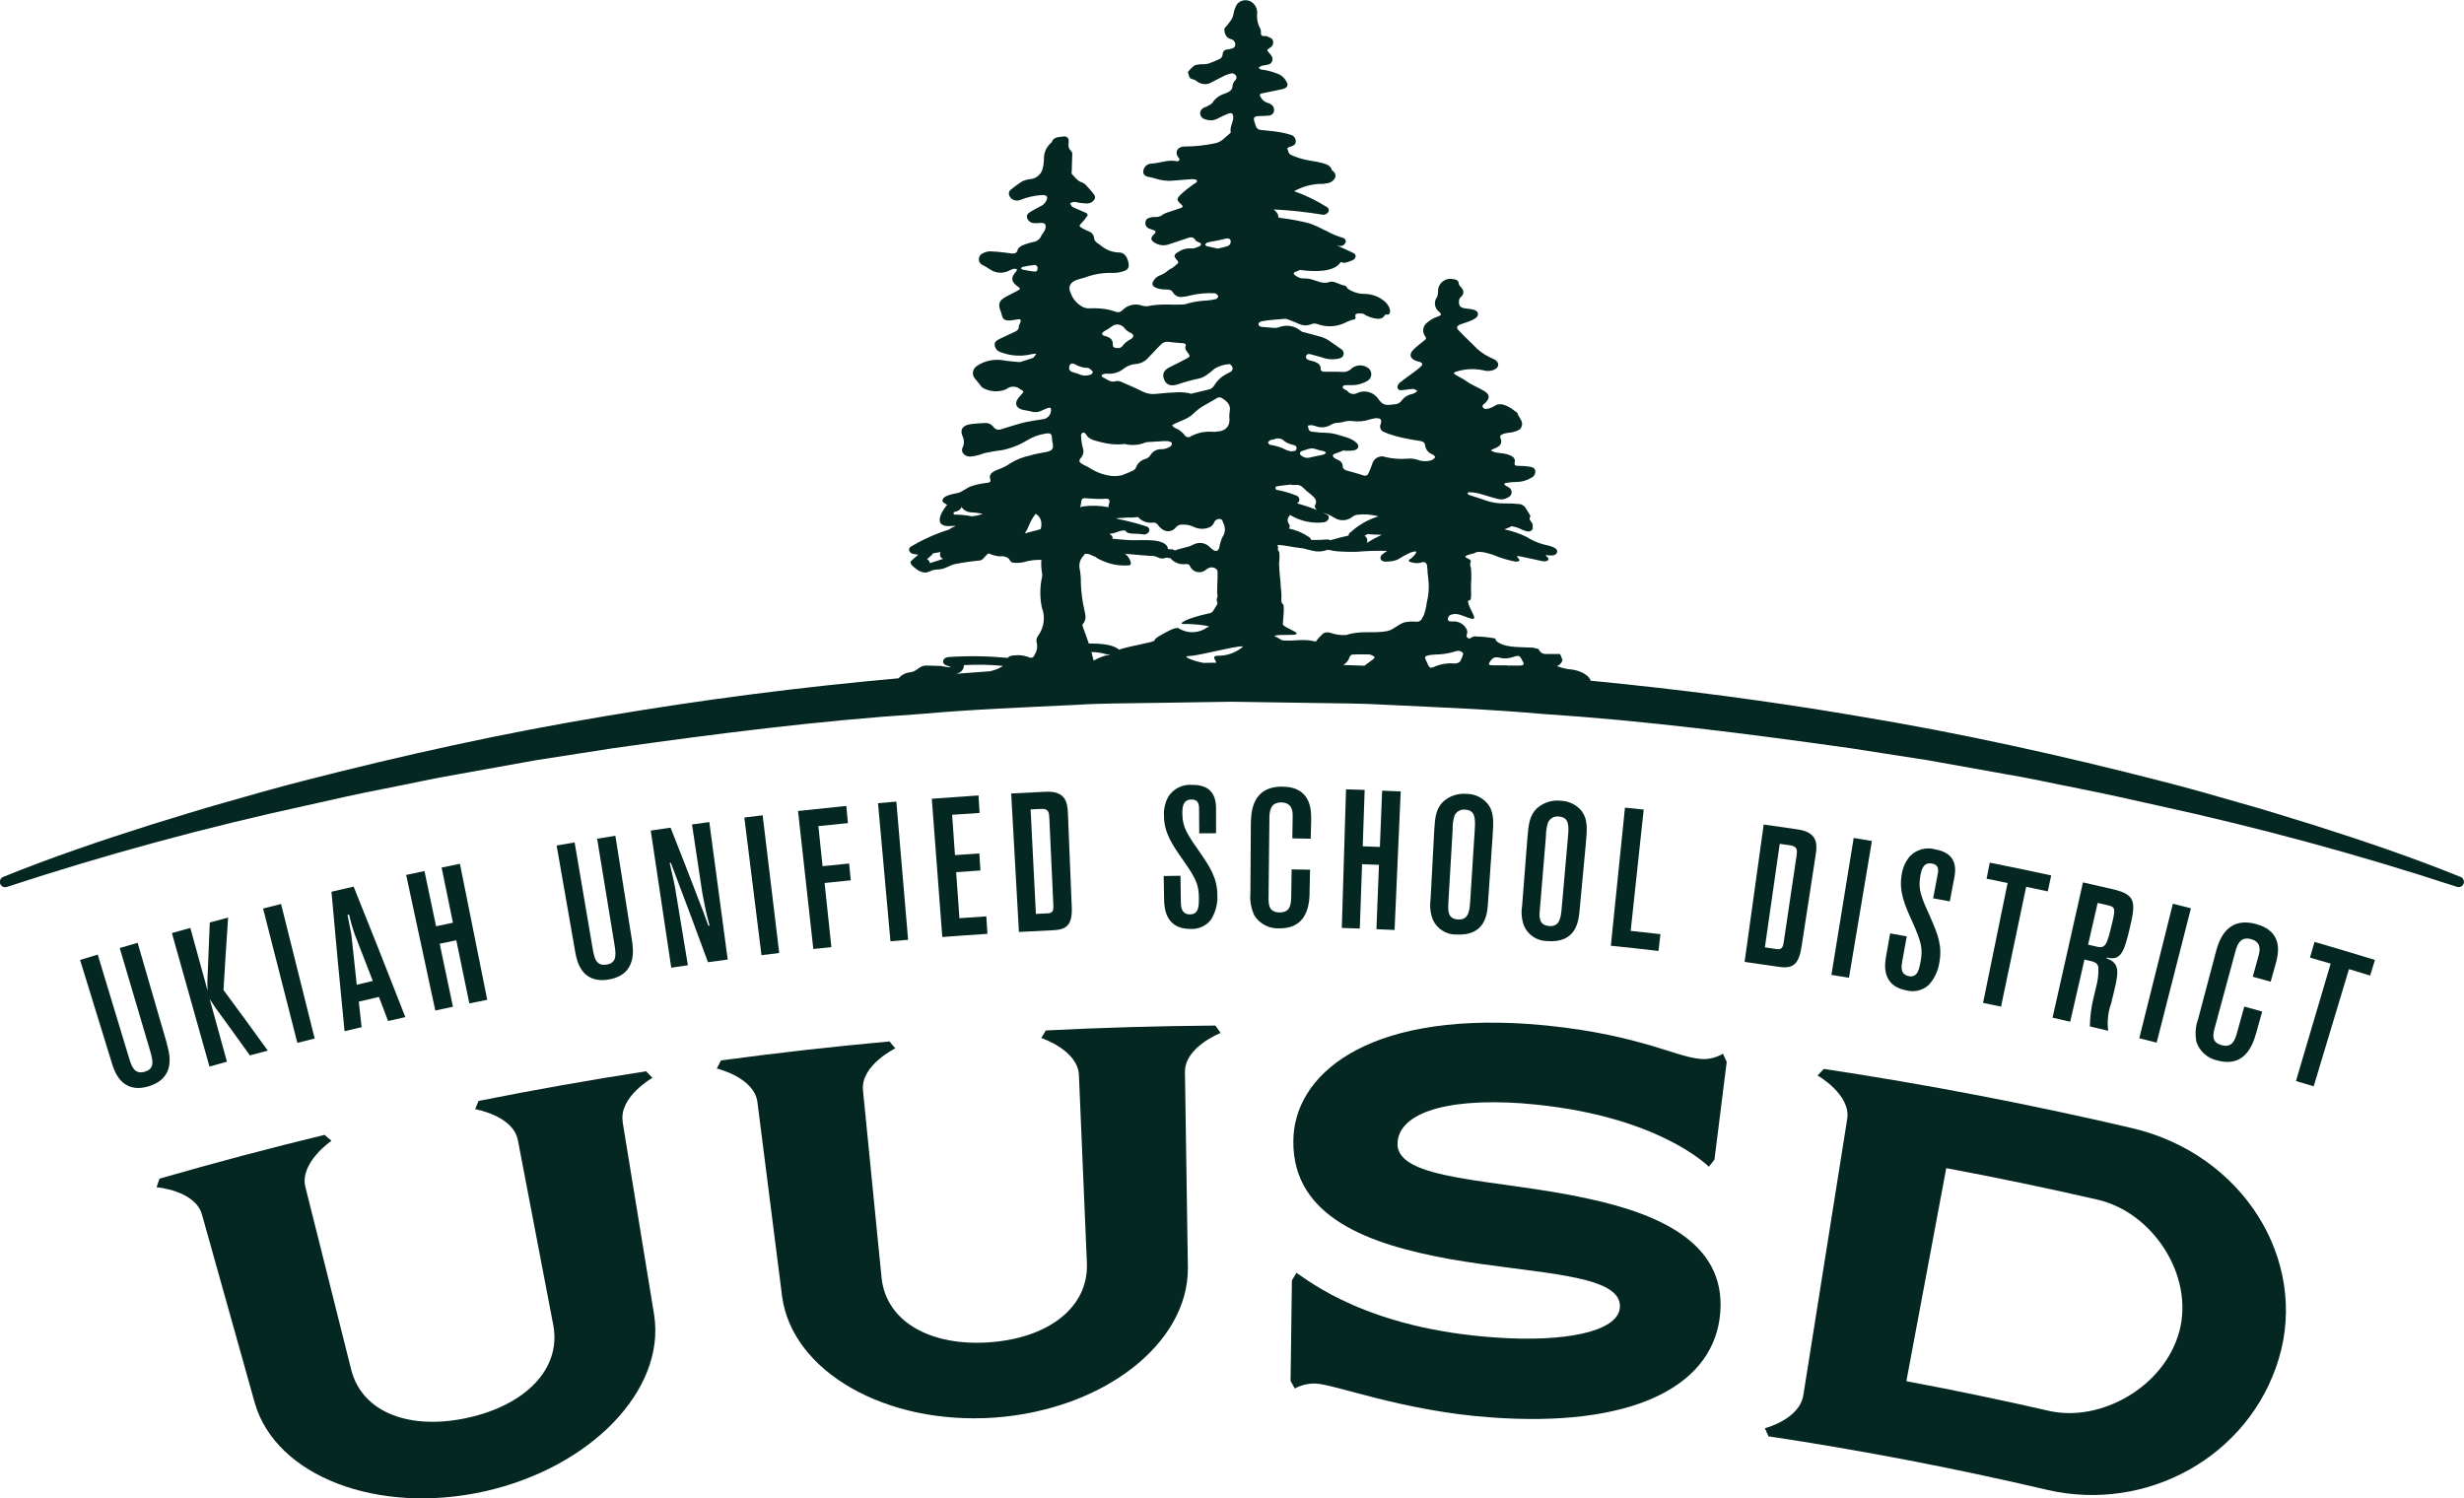 <?xml version="1.0" encoding="UTF-8"?>
<svg id="Layer_1" data-name="Layer 1" xmlns="http://www.w3.org/2000/svg" width="293.26" height="178.35" viewBox="0 0 293.26 178.35">
  <defs>
    <style>
      .cls-1 {
        fill: #052721;
        stroke-width: 0px;
      }
    </style>
  </defs>
  <path class="cls-1" d="M74.12,133.52c-.49-2.94,3.53-5.23,3.53-5.23l-.75-.78c-6.67,1.03-13.32,2.21-19.94,3.53l-.41.98s4.54.77,5.09,3.7h0s4.21,22,4.21,22c.98,5.24-3.34,9.52-10.17,11.03-6.83,1.51-12.57-.56-13.88-5.72-1.82-7.24-3.63-14.49-5.45-21.73-.73-2.89,3.09-5.52,3.1-5.51-.27-.24-.54-.47-.82-.71-6.58,1.59-13.12,3.33-19.64,5.21l-.36,1.02s4.61.38,5.41,3.26l6.3,22.47c2.53,8.66,14.58,13.3,27.3,10.48,12.71-2.84,21.58-12.09,20.22-20.98-1.26-7.68-2.51-15.35-3.76-23.03Z"/>
  <path class="cls-1" d="M124.48,122.64c-.18.3-.37.61-.55.91,0,0,4.36,1.43,4.48,4.41l.95,22.39c.21,5.32-4.67,8.94-11.61,9.42-6.94.49-12.28-2.4-12.83-7.7-.74-7.43-1.47-14.86-2.21-22.29-.3-2.97,3.85-5,3.85-5-.23-.27-.47-.55-.7-.82-6.7.61-13.38,1.36-20.05,2.26-.17.32-.33.64-.5.96,0,0,4.48,1.06,4.84,4.02l2.94,23.15c1.23,8.94,12.39,15.3,25.32,14.38,12.92-.95,23.01-8.8,22.97-17.79l-.35-23.33c-.05-2.98,4.25-4.67,4.25-4.66-.21-.29-.42-.59-.63-.88-6.73.05-13.45.24-20.17.58Z"/>
  <path class="cls-1" d="M181.28,131.34c16.04,1.24,22.13,7.58,22.11,7.53h0s.66-.84.66-.84c.49-3.88.97-7.76,1.46-11.64-.15-.32-.3-.65-.45-.97-.92.55-2,.76-3.06.57-2.85-.33-7.96-3.2-20.03-4.11-19.54-1.35-28.01,6.16-28.04,13.95-.08,9.1,9.12,12.31,18.54,14.02,10.12,1.8,20.76,1.71,20.32,5.85-.31,2.82-6.58,4.08-14.76,3.5-15.26-1.03-22.26-6.75-23.73-7.7-.18.3-.36.6-.54.9-.05,3.99-.11,7.97-.16,11.96.17.3.33.61.5.91.75-.41,1.59-.61,2.45-.59,2.25.05,10.34,3.28,20.89,4.03,16.47,1.21,26.06-3.47,27.22-11.74,1.19-8.69-6.67-12.36-15.61-14.29-10.79-2.39-22.9-2.07-22.72-6.62.12-3.23,4.93-5.44,14.95-4.73Z"/>
  <path class="cls-1" d="M253.72,134.27c-12.15-2.84-24.37-5.19-36.65-7.04-.25.26-.5.52-.75.78,0,0,4,2.27,3.53,5.19-1.74,10.95-3.48,21.91-5.22,32.86-.47,2.91-4.58,3.93-4.58,3.94l.43.96c11.12,1.67,22.17,3.8,33.16,6.37,11.79,2.75,24.06-3.9,27.58-15.61s-4.23-24.35-17.5-27.45ZM259.38,158.46c-1.77,6.63-9.38,10.87-15.52,9.47-5.64-1.29-11.3-2.47-16.97-3.53,1.58-8.45,3.17-16.91,4.75-25.36,6.02,1.13,12.01,2.37,17.99,3.75,6.59,1.5,11.53,9.03,9.75,15.69Z"/>
  <path class="cls-1" d="M19.87,124.23c-1.16-4.01-2.33-8.01-3.49-12.01-.71.21-1.42.41-2.13.62,1.19,4.04,2.39,8.07,3.58,12.11.35,1.19.66,2.24-.59,2.61-1.27.38-1.59-.67-1.91-1.72l-3.7-12.22c-.7.21-1.4.42-2.1.64h0c1.27,4.11,2.53,8.22,3.8,12.33.26.85,1.14,3.68,4.35,2.71,3.35-1,2.49-3.98,2.17-5.08Z"/>
  <path class="cls-1" d="M22.64,110.45c-.73.2-1.45.4-2.18.61,1.49,5.3,2.98,10.59,4.47,15.89.69-.19,1.39-.39,2.08-.58-.68-2.48-1.37-4.96-2.05-7.44.12.18.63.94.74,1.1,1.36,1.86,2.7,3.72,4.04,5.59.71-.19,1.42-.38,2.13-.57-1.74-2.41-3.49-4.81-5.27-7.21.17-2.87.35-5.74.55-8.62-.73.19-1.45.38-2.18.58h0c-.1,2.21-.19,4.42-.27,6.62-.02.22-.03.88,0,1.53-.11-.4-.16-.68-.31-1.2-.58-2.1-1.16-4.21-1.74-6.31Z"/>
  <path class="cls-1" d="M37.45,123.61c-1.33-5.34-2.67-10.67-4-16.01h0c-.71.18-1.43.36-2.14.54,1.36,5.33,2.72,10.66,4.08,15.99.69-.18,1.37-.35,2.06-.52Z"/>
  <path class="cls-1" d="M39.45,106.14c.49,5.54,1.01,11.07,1.56,16.6.68-.16,1.35-.32,2.03-.48-.11-1.01-.23-2.03-.34-3.04.8-.19,1.6-.38,2.4-.56.36.96.73,1.91,1.09,2.87.68-.16,1.37-.31,2.05-.47-2.02-5.19-4.07-10.36-6.15-15.53h0c-.88.2-1.76.4-2.64.61ZM42.28,111.37c.7,1.8,1.4,3.59,2.09,5.39-.64.15-1.27.29-1.91.45-.21-1.9-.41-3.79-.61-5.69-.02-.28-.07-.51-.49-2.62l.19-.04c.19.85.43,1.7.73,2.52Z"/>
  <path class="cls-1" d="M48.34,104.14c1.16,5.38,2.32,10.76,3.47,16.14.7-.15,1.4-.3,2.1-.45-.53-2.5-1.05-5-1.58-7.5.66-.14,1.32-.28,1.98-.41.51,2.5,1.03,5.01,1.55,7.51.71-.15,1.42-.29,2.13-.43-1.08-5.39-2.16-10.79-3.25-16.18-.73.15-1.46.29-2.18.44.45,2.19.9,4.38,1.35,6.57-.67.14-1.34.28-2.01.42-.46-2.19-.92-4.38-1.38-6.57h0c-.73.15-1.45.3-2.18.46Z"/>
  <path class="cls-1" d="M72.2,114.81c-1.3.22-1.48-.86-1.67-1.95-.71-4.2-1.42-8.39-2.14-12.59-.72.12-1.43.24-2.14.37.74,4.24,1.48,8.47,2.22,12.71.16.88.67,3.79,3.96,3.24,3.43-.57,2.95-3.63,2.77-4.76-.65-4.12-1.31-8.23-1.96-12.35-.72.11-1.45.23-2.17.35.68,4.15,1.36,8.31,2.04,12.46.2,1.22.38,2.31-.9,2.52Z"/>
  <polygon class="cls-1" points="79.8 98.49 79.8 98.49 79.8 98.49 79.8 98.49"/>
  <path class="cls-1" d="M84.26,114.53c.78-.11,1.57-.22,2.35-.32-.73-5.45-1.46-10.91-2.19-16.36-.69.09-1.37.19-2.06.28l1.24,8.23c.1.51.2,1.01.3,1.52.15.79.35,1.53.55,2.29l-.14.02c-.19-.52-.34-.97-.57-1.57-1.29-3.38-2.6-6.75-3.93-10.11-.79.11-1.58.23-2.36.35l2.44,16.32c.66-.1,1.32-.2,1.98-.29-.52-3.13-1.03-6.26-1.55-9.39-.1-.47-.19-.93-.3-1.4-.11-.46-.22-.93-.32-1.39l.14-.02c1.5,3.95,2.98,7.9,4.43,11.86Z"/>
  <polygon class="cls-1" points="90.77 97.04 90.77 97.04 90.77 97.04 90.77 97.04"/>
  <path class="cls-1" d="M90.64,113.69l2.1-.26c-.66-5.46-1.31-10.92-1.97-16.39-.73.09-1.45.18-2.18.27.68,5.46,1.36,10.92,2.04,16.38Z"/>
  <path class="cls-1" d="M100.72,95.93c-1.91.19-3.83.39-5.74.6h0c.61,5.47,1.21,10.95,1.82,16.43.72-.08,1.43-.16,2.15-.23-.27-2.54-.54-5.09-.81-7.63,1.04-.11,2.08-.22,3.12-.32-.07-.67-.13-1.33-.2-2-1.05.1-2.1.21-3.16.32-.16-1.59-.33-3.18-.5-4.77,1.17-.12,2.35-.24,3.52-.36-.07-.68-.13-1.37-.2-2.05Z"/>
  <path class="cls-1" d="M108.08,111.86c-.47-5.48-.93-10.97-1.4-16.45h0c-.73.06-1.46.12-2.18.19.49,5.48.99,10.96,1.48,16.44.7-.06,1.41-.12,2.11-.18Z"/>
  <path class="cls-1" d="M116.44,94.68c-1.85.12-3.69.25-5.54.39h0c.42,5.48.83,10.97,1.25,16.46,1.79-.14,3.58-.26,5.37-.38-.04-.69-.09-1.38-.13-2.08-1.07.07-2.13.14-3.2.22-.13-1.83-.26-3.65-.39-5.48.96-.07,1.93-.14,2.89-.2-.04-.68-.09-1.35-.13-2.03-.96.07-1.93.13-2.9.2-.11-1.6-.23-3.2-.34-4.8,1.09-.08,2.18-.15,3.27-.22-.04-.69-.09-1.38-.13-2.08Z"/>
  <path class="cls-1" d="M127.55,107.77c-.15-3.66-.3-7.32-.45-10.98-.05-1.33-.3-2.66-2.68-2.55-1.36.06-2.71.13-4.07.21h0c.31,5.49.61,10.99.92,16.48,1.37-.07,2.74-.14,4.11-.21,1.74-.08,2.27-.78,2.18-2.95ZM124.72,108.71l-1.43.07c-.21-4.15-.42-8.3-.63-12.44l1.28-.06c.88-.04.92.47.95,1.1.16,3.46.32,6.93.48,10.39.02.54-.03.91-.65.94Z"/>
  <path class="cls-1" d="M141.66,108.84c-1.1.01-1.12-1.01-1.12-1.58h0c-.01-1.01-.02-2.01-.04-3.02-.67,0-1.33.02-2,.03.02.92.03,1.84.05,2.76.01.84.06,3.57,3.16,3.54.94.05,1.85-.36,2.43-1.12.52-.85.79-1.84.75-2.83,0-2.13-.92-3.46-1.98-5.02-1.63-2.33-2.17-3.09-2.19-4.77,0-.82.08-1.66,1.1-1.67.81,0,.89.6.89,1.11,0,.97.01,1.95.02,2.92.67,0,1.33-.01,2-.01,0-.98,0-1.96,0-2.95,0-1.71-.75-2.83-2.85-2.81-1.12-.09-2.21.44-2.82,1.39-.39.69-.57,1.48-.53,2.28.03,2.13,1.03,3.51,2.35,5.39,1.52,2.18,1.8,2.88,1.81,4.42,0,.87,0,1.92-1.02,1.93Z"/>
  <path class="cls-1" d="M155.86,106.3c.02-.93.04-1.86.06-2.78-.73-.02-1.46-.03-2.19-.04-.02,1.02-.03,2.04-.05,3.06-.02,1.01-.03,2.08-1.4,2.06-1.32-.02-1.31-1-1.3-1.93.03-3.04.07-6.08.1-9.12,0-.84.02-2.06,1.42-2.04,1.38.02,1.36,1.19,1.35,1.73-.01.85-.03,1.7-.04,2.55.73.01,1.46.03,2.19.04.02-.7.03-1.4.05-2.1.02-1.17.09-4.05-3.39-4.1-3.77-.05-3.78,3.24-3.79,4.68h0c-.02,2.66-.03,5.31-.05,7.97-.09.93.08,1.87.49,2.72.64.98,1.74,1.55,2.91,1.5,3.07.05,3.61-2.32,3.65-4.19Z"/>
  <path class="cls-1" d="M162.41,94.02c-.74-.03-1.48-.05-2.21-.07-.17,5.5-.33,11-.5,16.5.71.02,1.42.05,2.14.07.09-2.55.18-5.11.27-7.66.67.02,1.34.05,2.01.08-.1,2.55-.2,5.11-.3,7.66.72.03,1.44.06,2.16.09.24-5.5.49-10.99.73-16.49-.74-.03-1.48-.07-2.21-.09-.09,2.23-.18,4.46-.27,6.7-.68-.03-1.36-.05-2.04-.08l.23-6.71h0Z"/>
  <path class="cls-1" d="M173.29,111.23c3.48.22,3.72-2.43,3.8-3.64l.54-7.81c.14-2.03.22-3.17-.64-4.19-.63-.7-1.52-1.1-2.46-1.1-1.04-.09-2.07.27-2.82.98-.81.82-.93,1.89-1.01,3.39h0c-.15,2.75-.29,5.5-.44,8.24-.11.8-.02,1.61.27,2.36.49,1.09,1.58,1.79,2.78,1.78ZM172.37,107.64c.17-2.95.34-5.9.52-8.85-.02-.57.05-1.15.22-1.7.22-.5.74-.79,1.28-.72,1.28.08,1.21,1.18,1.12,2.6h0c-.18,2.77-.35,5.54-.53,8.31-.08,1.17-.19,2.24-1.46,2.16-1.17-.07-1.19-.98-1.14-1.8Z"/>
  <path class="cls-1" d="M181.37,110.17c.47,1.1,1.54,1.82,2.73,1.84,3.48.3,3.77-2.34,3.89-3.55.24-2.6.48-5.2.73-7.8.19-2.02.29-3.16-.54-4.2-.61-.71-1.5-1.13-2.43-1.15-1.04-.12-2.07.22-2.85.92-.83.8-.98,1.87-1.1,3.36h0c-.21,2.74-.43,5.48-.64,8.22-.13.79-.06,1.6.21,2.36ZM183.26,108.4c.24-2.94.49-5.89.73-8.83,0-.57.08-1.15.26-1.69.23-.49.76-.77,1.3-.69,1.28.11,1.18,1.21,1.05,2.62h0c-.24,2.77-.49,5.53-.73,8.29-.11,1.17-.24,2.23-1.51,2.12-1.17-.1-1.17-1.01-1.1-1.83Z"/>
  <path class="cls-1" d="M195.63,96.36c-.74-.08-1.49-.16-2.23-.23-.56,5.48-1.12,10.96-1.68,16.44,1.89.19,3.78.4,5.67.62.08-.67.15-1.33.23-2-1.18-.14-2.36-.27-3.54-.39l1.55-14.44h0Z"/>
  <path class="cls-1" d="M214.43,112.6c.55-3.62,1.11-7.24,1.67-10.86.2-1.32.22-2.67-2.15-3.02-1.35-.2-2.69-.39-4.04-.58-.76,5.45-1.51,10.9-2.27,16.35,1.36.19,2.72.39,4.08.59,1.73.26,2.38-.33,2.71-2.48ZM210.05,112.77c.59-4.11,1.18-8.22,1.77-12.33l1.27.18c.87.13.82.64.73,1.26-.51,3.43-1.02,6.86-1.53,10.29-.08.53-.2.89-.82.8-.47-.07-.95-.14-1.42-.21Z"/>
  <path class="cls-1" d="M220.62,99.75c-.88,5.43-1.77,10.86-2.65,16.29.7.11,1.4.23,2.09.34.91-5.43,1.82-10.85,2.73-16.28-.72-.12-1.45-.24-2.17-.36Z"/>
  <path class="cls-1" d="M224.96,111.1c-.16.91-.32,1.81-.48,2.72-.15.83-.62,3.52,2.44,4.07.92.23,1.9,0,2.61-.63.68-.73,1.12-1.65,1.28-2.64.4-2.09-.25-3.57-1-5.3-1.17-2.59-1.55-3.44-1.25-5.1.15-.8.39-1.62,1.4-1.43.8.15.76.76.66,1.26l-.54,2.87,1.98.37c.18-.96.37-1.93.55-2.89.32-1.67-.2-2.92-2.27-3.3-1.09-.31-2.26.01-3.04.83-.51.61-.84,1.35-.96,2.13-.36,2.1.35,3.64,1.3,5.74,1.08,2.43,1.22,3.17.94,4.69-.16.86-.37,1.89-1.37,1.7-1.09-.2-.91-1.21-.81-1.76h0c.18-1,.36-1.99.54-2.98-.66-.12-1.32-.24-1.98-.35Z"/>
  <path class="cls-1" d="M238.16,119.81c1-4.75,1.99-9.5,2.99-14.26.86.18,1.71.36,2.57.55.14-.63.27-1.27.41-1.9-2.43-.53-4.87-1.03-7.31-1.52h0c-.13.64-.25,1.27-.38,1.91.83.17,1.67.33,2.5.51-.98,4.76-1.95,9.51-2.92,14.27.72.15,1.43.3,2.15.45Z"/>
  <path class="cls-1" d="M253.49,110.43c.77-3.18.63-3.96-2.03-4.59-1.18-.28-2.37-.55-3.55-.81h0c-1.21,5.37-2.41,10.73-3.62,16.1.7.16,1.4.32,2.1.48.57-2.47,1.13-4.93,1.7-7.4,1.26.29,1.51.35,1.65.89.04.84-.06,1.67-.29,2.48-.09.38-.18.76-.27,1.14-.28,1.13-.43,2.29-.45,3.45.73.17,1.46.34,2.18.52-.14-1.11-.02-2.23.36-3.28.14-.58.28-1.17.42-1.75.51-2.14.51-3.05-.98-3.6,0-.03.02-.06.02-.09,1.74.43,2.08-.71,2.76-3.53ZM249.53,112.67l-1.01-.23c.38-1.66.76-3.31,1.14-4.97l1.12.26c.93.22,1.04.29.62,2.07-.63,2.66-.79,3.13-1.86,2.88Z"/>
  <path class="cls-1" d="M260.75,108.11c-.71-.18-1.43-.36-2.14-.54-1.33,5.34-2.67,10.68-4,16.01.69.17,1.38.35,2.07.52,1.36-5.33,2.72-10.66,4.08-15.99h0Z"/>
  <path class="cls-1" d="M268.13,116.26c.71.19,1.42.39,2.12.59.19-.67.38-1.35.57-2.03.31-1.12,1.1-3.9-2.29-4.83-3.67-.99-4.51,2.18-4.87,3.58h0c-.68,2.57-1.36,5.14-2.04,7.71-.32.88-.39,1.83-.2,2.75.38,1.11,1.31,1.94,2.46,2.19,2.99.82,4.1-1.34,4.61-3.14.25-.89.5-1.79.75-2.68-.71-.2-1.42-.4-2.13-.59-.27.98-.55,1.98-.82,2.95-.27.97-.55,2-1.88,1.64-1.28-.35-1.03-1.3-.78-2.2.79-2.93,1.58-5.87,2.38-8.8.22-.82.54-1.99,1.9-1.62,1.34.37,1.03,1.49.89,2.01-.23.82-.45,1.64-.68,2.46Z"/>
  <path class="cls-1" d="M274.93,113.98c.82.24,1.64.48,2.46.72l-4.13,13.97c.7.21,1.41.42,2.11.63l4.2-13.95c.84.25,1.68.51,2.52.77.19-.62.38-1.24.57-1.86-2.4-.74-4.8-1.45-7.19-2.15l-.54,1.86Z"/>
  <polygon class="cls-1" points="275.46 112.11 275.47 112.12 275.47 112.11 275.46 112.11"/>
  <path class="cls-1" d="M292.85,104.38h0c-5.78-2.34-11.65-4.33-17.58-6.21-2.97-.9-5.93-1.86-8.92-2.68-2.99-.86-5.97-1.72-8.98-2.48-12.03-3.1-24.18-5.79-36.45-7.81-10.48-1.78-21.04-3.16-31.63-4.18,0-.46-1.08-1.31-2.66-1.37-.45-.08-.89-.2-1.32-.36.33-.13.57-.4.66-.74-.04-.05-.07-.11-.08-.18-.05-.19-.13-.37-.23-.53h-1.73c-.36,0-.68-.23-.79-.57l-.08-.03c-.19-.05-.39-.1-.58-.15-.34-.01-.62-.02-.78-.03-1.11-.06-2.68,0-3.55-.72-.1-.09-.17-.22-.2-.35-.75-.14-1.51-.22-2.28-.23-.06,0-.11-.01-.16-.03-.1.04-.21.07-.31.11-.16.08-.26.25-.48.11-.15-.07-.22-.25-.15-.4,0,0,0-.02.01-.02.1-.27.06-.57-.12-.8-.36-.54-.99-.83-1.63-.76-.49.02-.61-.18-.43-.56.11-.22.32-.25.56-.31.85-.22,2.63,1.08,2.49.33-.07-.39-1.09-1.97-.59-1.97.4,0,.13-1.07.25-2.52.02-.46,0-.92-.05-1.38-.32-.72.42-.76-.45-1.12-.25-.1-.26-.25-.02-.34.28-.11.58-.16.87-.25.05-.02.1-.04.14-.07.52-.3,1.96.21,2.12.27.85.36,1.74.62,2.65.8,1.21,0-.4-.79.44-.65.68.12,2.55.56,2.84.61.24.04,1.09-.06.36-.65-.35-.28,1.22.33,1.32-.49.05-.4-.53-.65-1.74-.9-.68-.2-1.33-.5-1.93-.88-.83-.4-1.71-.69-2.61-.88-.04,0,.71-.27.73-.3.01-.03.03-.05.06-.06.03-.01.05-.02.08-.01.45.07.88.21,1.28.43.35.12.81.35,1.11.03.05-.05.08-.12.11-.18,0-.17,0-.35-.01-.52-.05-.13-.13-.25-.22-.36-.08-.09-.14-.2-.14-.32,0-.11.1-.19.09-.3-.02-.07-.05-.13-.09-.19l-.41-.66c-.17-.35-.53-.58-.92-.58-.52-.05-1.05-.08-1.58-.07-.82.03-1.64-.1-2.4-.38-.62-.24-1.27-.41-1.91-.63-.08-.03-.13-.15-.19-.22.08-.04.16-.11.22-.1.35,0,.7.05,1.04.12.81.21,1.59.49,2.4.69.42.11.86.03,1.21-.21.33-.14.49-.52.35-.85-.06-.14-.17-.26-.3-.33-.11-.08-.24-.13-.35-.2-.19-.13-.26-.28.05-.33.39-.07.78-.11,1.18-.11.63,0,1.25-.16,1.79-.49.34-.14.55-.5.49-.87-.06-.35-.42-.42-.73-.47-.42-.06-.84-.09-1.27-.09-.35,0-.53-.07-.44-.42.1-.39-.15-.67-.54-.83-.23-.1-.48-.17-.73-.21-.34-.06-.71-.07-1.05-.14-.19-.06-.36-.14-.53-.24.14-.09.29-.16.44-.23.62-.23.88-.54.79-.99-.04-.19-.17-.45-.08-.55.2-.15.44-.25.68-.28.29-.07.62-.06.9-.15.3-.09.68-.21.82-.41.48-.76-.11-1.08-.39-1.84-.01-.04-.06-.07-.09-.09-.68-.52-1.81-1.36-2.65-.73-.18.11-.37.19-.57.25-.27.1-.57.17-.77-.08s.1-.39.26-.55c.03-.03.06-.06.09-.09.48-.54.43-.93-.22-1.33-.7-.43-1.51-.72-2.17-1.21-.37-.27-.83-.46-1.22-.71-.29-.18-.27-.31.1-.39,1.01-.32,2.08-.38,3.12-.17.45.15.94.13,1.38-.06.57-.27.63-.79.13-1.14-.17-.13-.41-.19-.6-.3-.79-.37-1.49-.89-2.07-1.54-.09-.1-.18-.19-.28-.27-.48-.47-.97-.94-1.43-1.43-.3-.32-.22-.54.22-.71.37-.14.75-.24,1.11-.39.26-.09.5-.21.72-.37.44-.38.31-.83-.27-.99-.3-.07-.6-.12-.9-.14-.77-.08-.9-.39-.82-1.01.02-.12.08-.24.18-.32.48-.45.4-.86-.03-1.29-.11-.1-.18-.23-.2-.37-.01-.39-.35-.46-.66-.51-.77-.17-1.55.29-1.76,1.05-.08.37.01.81-.18,1.12-.4.56-.27,1.34.29,1.74,0,0,0,0,0,0,.32.3.25.39-.2.56-.47.15-.91.41-1.28.74-.5.39-.58,1.12-.19,1.61,0,0,0,0,0,.01.17.21.08.33-.09.46-.44.36-.92.7-1.31,1.1-.6.6-.4,1.14.47,1.4.09.03.19.02.27.06.33.13.4.28.18.51-.45.49-2.06,1.53-2.56,1.98-.28.26-.39.57-.11.83.22.2,1.64-.22,1.9-.05.11.07.22.14.33.2-.12.09-.24.17-.36.25-.1.05-.21.09-.33.12-.49.1-.92.38-1.21.78-.17.24-.43.4-.73.42-1.07.14-1.49.23-2.1-.72-.58-.75-1.59-1-2.45-.61-.39.22-.89.12-1.16-.23-.19-.21-.72-.25-.53-.59.07-.13.55-.13.85-.12.7.04,1.4-.13,2.01-.48.45-.22.64-.77.41-1.23-.05-.1-.11-.19-.19-.26-.58-.49-1.41-.51-2.02-.05-.27.31-.67.48-1.09.45-.73-.04-1.46-.01-2.18-.02-.29,0-.46-.12-.45-.37.03-.48-.35-.67-.76-.85-.2-.06-.4-.11-.6-.15-.32-.09-.46-.3-.35-.55.1-.22.31-.22.53-.16.45.12.89.25,1.34.37.66.25,1.39.29,2.08.12.33-.06.55-.37.49-.69-.02-.13-.08-.24-.18-.33-.13-.12-.28-.22-.43-.31-.36-.25-.72-.52-1.09-.76-.25-.18-.53-.32-.83-.43-.79-.24-1.6-.43-2.4-.65-.1-.05-.19-.11-.27-.19-.72-.55-1.68-.68-2.52-.34-.18.06-.36.09-.55.07-.49-.03-.98-.07-1.47-.12-.29-.03-.43-.21-.38-.42.03-.1.24-.22.4-.25.39-.08.79-.12,1.18-.16.51-.05,1.03-.09,1.54-.13.09,0,.19,0,.28.04.47.18.96.35,1.41.56.45.22.97.24,1.43.05.27-.12.58-.12.85,0,1.07.38,2.25.3,3.27-.21.3-.16.62-.28.96-.35.67-.1-.52-.9,1.13-.7.52.35,1.13.56,1.76.61.88,0,.68-.61,1.05-.51.47.12.61-.62-.07-1.4-.7-.68-1.64-1.06-2.61-1.06-.7,0-1.37-.22-1.95-.61-.12-.11-.14-.31-.31-.35-.97-.22-1.36-.67-1.98-.43-.68.25-1.51-.22-2.12-.36-.97-.22-1.09.12-1.9-.48-.17-.13-.19-.3.05-.38.19-.07.38-.15.56-.24,1.6.22,4.08.33,4.86-.95.42.23.89,0,1.39-.2.39-.16.55-.65.13-.85-.59-.29-1.18-.56-1.78-.82-.07-.04-.14-.08-.21-.12.08.02.16.04.24.07.71.19,1.19-.76.45-.96-.57-.17-1.13-.39-1.65-.66-.16-.11-.33-.19-.51-.25-.57-.31-1.17-.58-1.78-.8-1.12-.29-2.26-.51-3.41-.64-.11-.02-.22-.05-.33-.08.04-.1.03-.21-.01-.31-.12-.25-.3-.46-.52-.63,1.92.09,3.84.3,5.74.61.61.14,1.16-.53.58-.9-1.22-.77-2.52-1.4-3.88-1.88.16-.09.33-.18.5-.25.94-.44,1.97-.65,3-.62.09-.01.18-.03.27-.06.44,0,.84-.24,1.08-.61.16-.34.02-.75-.32-.91-.02-.01-.03-.03-.04-.05-.11-.56-.67-.72-1.17-.86-.69-.19-1.42-.25-2.12-.42-.56-.13-1.11-.32-1.63-.57-.22-.12-.3-.47-.39-.72-.02-.05.21-.19.35-.23.36-.1.65-.22.66-.61.02-.38-.24-.72-.61-.8-.44-.15-.9-.25-1.36-.33-.72-.11-1.45-.17-2.17-.25-.28,0-.52-.18-.6-.44-.05-.16-.11-.31-.16-.47-.2-.58-.06-.74.62-.75.36,0,.71-.01,1.07-.05.36-.01.64-.31.63-.67,0,0,0,0,0-.01,0-.46-.35-.72-.78-.84-.38-.11-.69-.39-.85-.75-.13-.23-.05-.33.22-.38.78-.15,1.55-.32,2.32-.48.59-.12.86-.44.59-.86-.24-.5-.68-.88-1.21-1.04-.59-.23-1.2-.38-1.83-.45-.1,0-.2-.14-.3-.21.1-.1.22-.18.35-.23.24-.07.51-.07.75-.15.36-.05.6-.38.55-.74-.01-.09-.04-.17-.09-.24-.07-.13-.16-.25-.26-.36-.35-.37-.37-.38.1-.7.32-.19.43-.6.25-.93-.07-.18-.44-.29-.69-.41-.09-.02-.19-.03-.28-.01-.32.02-.41-.13-.41-.37.02-.18,0-.36-.08-.53-.31-.56-.43-1.2-.36-1.83.02-.41-.13-.81-.41-1.11-.49-.54-1.32-.58-1.86-.1-.04.03-.07.07-.1.1-.23.36-.38.76-.45,1.18-.05.37-.22.71-.46.99-.17.19-.29.42-.48.59-.19.17-.16.32-.12.54.04.44.35.81.78.91.31.07.52.36.49.67,0,.32-.28.43-.61.49-.07.02-.13.04-.2.05-.49,0-.68.25-.69.61-.02.26-.2.49-.45.57-.41.2-.83.37-1.26.52-.19.04-.39.07-.59.07-.34-.02-.68.03-1.01.12-.31.22-.58.48-.8.78-.02.02-.02.08,0,.12.11.31.06.7.61.78.18.05.34.14.47.26.49.36,1.15.41,1.68.11.54-.28,1.08-.57,1.63-.84.19-.08.39-.14.59-.2.22-.1.47-.05.63.13.18.15.2.42.05.59,0,0-.01.01-.02.02-.18.17-.3.4-.35.65,0,.55-.35.75-.87.96-.63.17-1.17.56-1.53,1.1-.09.17-.39.28-.6.41-.13.08-.3.12-.43.19-.3.14-.47.45-.42.78.07.31.32.55.63.61.45.16.94.14,1.37-.07.42-.23.86-.43,1.3-.61.43-.16.6-.04.63.36.04.63-.44,1.19-.3,1.83,0,.04-.02.08-.05.11-.59.45-1.01,1.09-1.88,1.23-1.15.24-2.32.36-3.5.37-.85-.03-1.26.58-.86,1.23.04.07.13.12.16.2.09.2-.06.37-.31.32-1.04-.22-1.98.24-2.99.28-.09,0-.19.02-.28.05-.44.14-.73.56-.7,1.02.08.41.46.5.88.57.34.06.66.2,1,.27.39.09.78.14,1.18.15.89-.04,1.78-.15,2.68-.2.21-.01.57.02.62.12.14.26-.2.35-.39.49-.54.38-1.05.79-1.53,1.24-.52.53-.47.66.1,1.17.21.18.2.31-.07.41-.45.16-.91.3-1.37.46-.25.06-.48.16-.7.28-.3.26-.7.38-1.09.33-.12,0-.24.01-.35.04-.32.06-.6.16-.67.46-.12.33.03.7.35.85.21.09.42.17.64.23.18.07.25.18.13.33-.07.08-.15.16-.22.24-.34.39-.3.62.17.91.48.31,1.07.39,1.61.22.64-.21,1.28-.41,1.91-.63.52-.18,1.05-.49,1.39.19.02.02.03.03.06.04.22.13.65.19.53.45-.08.18-.49.28-.76.38-.16.04-.33.05-.49.03-.47-.02-.93.1-1.33.35-.67.39-.72.53-.22,1.1.15.17.14.28-.03.41-.18.15-.36.31-.55.45-.16.08-.32.17-.47.27-.33.3-.72.53-1.14.68-.27.13-.5.34-.65.6-.24.39-.15.65.33.84.35.13.71.19,1.08.19.42,0,.73.01.92.38.24.38.68.58,1.12.5.33-.02.65-.08.97-.18.94-.22,1.91-.3,2.88-.25.13,0,.35.2.4.34.03.09-.13.32-.26.35-.34.08-.69.14-1.03.17-.75.03-1.49.13-2.22.32-.23.09-.48.15-.73.16-.64.02-1.28.02-1.92,0-.76-.01-1.51.05-2.25.2-.2.02-.41,0-.6-.05-.82-.32-1.74-.12-2.36.5-.31.32-.57.32-1,.16-.32-.12-.66-.21-1.01-.26-.6-.09-1.21-.12-1.81-.1-.3.03-.59-.01-.87-.13-.72-.36-1.27-.99-1.52-1.75-.31-.66-.04-1.23.74-1.5.3-.11.62-.18.94-.27,1.09-.42,2.27-.61,3.44-.56.28,0,.56-.03.83-.11.76-.16,1.04-.4.98-.91-.07-.69-.44-1.38-1.07-1.41-.79,0-1.55-.27-2.16-.76-.32-.3-.87-.47-.89-.95-.03-.37-.28-.69-.64-.81-.27-.12-.55-.24-.8-.39-.38-.22-.35-.31-.05-.6.27-.27.5-.57.71-.89.04-.06-.04-.24-.13-.29-.41-.2-.83-.36-1.25-.54-.17-.06-.33-.14-.48-.25-.09-.12-.17-.26-.22-.4.15-.07.32-.12.49-.15.19.02.37.05.55.1.3.05.6.08.9.09.4.03.78-.17.98-.51.18-.34-.11-.61-.32-.87-.17-.21-.34-.42-.54-.62-.15-.2-.35-.37-.58-.48-.62-.18-.89-.65-1.27-1.03-.07-.07-.01-.22-.01-.34.02-.69.05-1.38.06-2.08,0-.12-.06-.24-.15-.32-.23-.21-.34-.53-.29-.84.02-.14.02-.28.01-.42,0-.27-.24-.48-.51-.47-.03,0-.06,0-.09.01-.55.08-1.21.03-1.41.67-.02.05-.09.09-.14.14-.49.45-.78,1.09-.79,1.75,0,.43-.04.85-.15,1.27-.18.71-.81,1.22-1.54,1.25-.34.05-.68.15-.98.31-.46.3-.9.63-1.32.98-.08.06-.14.15-.16.25-.15.65.61,1.22,1.34.93.82-.33,1.7-.53,2.58-.58.48-.03.7.14.58.53-.14.37-.42.67-.79.82-.4.21-.8.43-1.19.66-.29.17-.48.41-.37.72.1.32.39.56.72.6.23.03.47.03.71,0,.3-.03.64-.04.75.21.05.23.02.47-.1.68-.11.26-.35.48-.45.74-.17.34-.5.58-.89.62-.43.1-.85.23-1.26.39-.25.11-.56.33-.6.53-.09.41-.35.49-.75.45-.28-.03-.55-.08-.83-.11-.56-.07-1.13-.12-1.69-.14-.32,0-.64.1-.92.25-.38.18-.54.64-.36,1.02.09.19.25.33.45.4.27.13.51.29.76.45.68.49,1.57.56,2.31.18.18-.1.38-.18.58-.23.13,0,.26.02.38.07-.03.09-.07.18-.12.26-.65.69-.61,1.21.15,1.75.41.29.41.32-.06.58-.44.24-.9.45-1.33.69-.76.43-.91.81-.66,1.55.07.19.15.38.19.58.12.52.32.69.95.68.3-.03.6-.07.9-.13.13-.01.32-.03.37.02.05.06.04.22,0,.33-.05.17-.2.34-.19.51,0,.35-.21.5-.53.64-.59.26-1.16.55-1.74.82-.35.16-.65.36-.6.74.04.4.32.73.71.84,1.19.46,2.49.54,3.73.23.17-.03.34-.04.52-.04-.11.15-.21.3-.33.44-.05.04-.12.07-.18.09-.44.15-.88.29-1.32.43-.11.03-.23.04-.34.02-.63-.07-1.27-.1-1.89-.22-1.07-.15-2.16.1-3.04.71-.46.3-.59.91-.3,1.37.03.05.06.09.1.13.22.23.39.48.59.72.08.12.18.24.29.34.86.51,1.9.58,2.82.2.5-.43,1.24-.42,1.72.03.04.02.08.04.13.05.19.1.27.22.1.39s-.31.35-.46.53c-.58.68-.28,1.33.67,1.48.3.05.61.1.9.18.36.11.75.07,1.1-.09.25-.12.5-.23.76-.33.33-.11.46-.04.42.26-.01.57-.45,1.03-1.02,1.07-.67.1-1.34.2-2.01.34s-2.21.64-2.86.83c-.34.16-.75.05-.96-.27-.26-.33-.68-.51-1.1-.45-.52.03-1.04.05-1.55.12-.99.13-1.36.6-1.04,1.4.23.44.23.96.02,1.4-.27.52.25,1.09.91,1.07.37-.03.74-.1,1.09-.21.25-.06.48-.18.73-.23.62-.12,1.24-.25,1.87-.31,1.08-.2,2.11-.6,3.05-1.17.67-.42,1.42-.69,2.2-.81.62-.11.76.02.79.55.01.22.04.44.09.65.13.56-.08.84-.72.97-.66.13-1.34.23-1.98.43-.81.17-1.59.47-2.3.9-.5.35-1.05.62-1.63.82-.11.04-.21.08-.32.14-.39.22-.64.51-.5.92.12.33,0,.44-.37.48-.63.06-1.26.19-1.86.39-.57.2-.99.6-1.52.79-.1.03-.2.05-.3.06-.4.07-1.34.28-1.54.62-.26.44.14.52.42.72.02,0,.04.02.06.03-.64.71-1.8,2.63.32,2.53.35-.02.85-.04.61.03-.26.09-.5.22-.72.39-1.58.49-3.09,1.17-4.52,2.01-.45.28-.19.81.29.89l.57.09c-.27.24-.55.48-.82.72-.37.32.46.88.47.88.33.32.77.51,1.23.54.3-.08.6-.18.89-.31.34-.09.71-.05,1.04-.13.54-.12.92-.41,1.46-.56,1.01-.21,2.04-.36,3.07-.45.39-.06.64-.57.92-.78.03-.02.06-.04.09-.05.04,0,.08,0,.12.02.39.18.81.28,1.24.32.37-.07.74.02,1.04.24.15.16.21.4.42.49.5.08,1.01.05,1.5-.07.21-.07.42-.12.64-.15.44-.08.89-.11,1.34-.1-.04.55,0,1.11.1,1.66.01.14,0,.27-.02.41-.26,1.19-.26,2.41-.02,3.6.44,1.13.27,2.4-.45,3.38-.18.23-.24.53-.16.81.12.48.04.99-.23,1.4-.16.4-.36.5-.8.3-.53-.2-1.1-.26-1.66-.18-.41.01-.61.1-.76.29-2.34-.22-4.69-.26-7.03-.1-.65.02-.95.72-.3.98.89.3.67.33-.65.08-.57-.02-1.14-.04-1.71-.05-.93.01-1.03.73-1.97.81-.51.06-.99.31-1.32.71-11.6,1.03-23.16,2.52-34.65,4.46-12.27,2.02-24.42,4.71-36.45,7.81-3.01.77-6,1.63-8.98,2.48-2.99.83-5.95,1.78-8.92,2.68-5.92,1.88-11.8,3.87-17.58,6.21-.32.13-.48.5-.35.83.13.31.47.47.78.36h.02c11.73-3.85,23.65-7.09,35.72-9.71,3.01-.67,6.02-1.37,9.05-1.95,3.03-.58,6.04-1.27,9.08-1.78l9.11-1.64,9.14-1.42c12.21-1.72,24.45-3.29,36.75-4.09,6.14-.55,12.3-.78,18.45-1.08,3.07-.2,6.16-.17,9.24-.23l9.24-.14,9.24.14c3.08.06,6.16.04,9.24.23,6.15.3,12.31.53,18.45,1.08,12.3.8,24.54,2.37,36.75,4.09l9.14,1.42,9.11,1.63c3.04.5,6.05,1.19,9.08,1.78,3.03.59,6.03,1.28,9.05,1.95,12.06,2.62,23.99,5.86,35.72,9.7h.02c.33.13.69-.04.81-.37.12-.33-.05-.69-.38-.81ZM123.04,32.32h0c-.46-.05-.91-.15-1.37-.24-.05-.01-.14-.08-.13-.11.01-.07.06-.18.12-.19.5-.11,1-.19,1.5-.25.12-.01.27.18.33.23.02.48-.08.6-.46.56ZM110.65,67.03h0c.01-.12-.03-.24-.12-.32-.06-.06-.13-.11-.2-.15l.56-.49c.06-.06.12-.13.15-.21.31-.05.61-.1.91-.15-.05.09-.07.18-.08.28-.01.24.15.46.38.52-.53.2-1.06.37-1.61.52ZM115.69,61.46h0c-.69-.14-1.4-.21-2.11-.21-.12,0-.09-.18-.07-.28.38-.12.71-.19.89-.53.02-.04.04-.09.04-.14.03.09.08.17.14.24.25.25.57.41.92.44.42.01.85.06,1.26.14.07.02.12.04.19.05-.4.15-.83.24-1.26.28ZM123.85,62.99h0c-.63.16-1.25.34-1.88.5.18-.27.33-.55.45-.85.21-.53.49-1.04.84-1.49.37.22.62.59.67,1.01.04.28.01.57-.09.83ZM117.67,79.91c-1.21.08-2.43.18-3.64.27-.1,0-.21,0-.31,0h0c.45-.01.84-.31.97-.73.03-.09.04-.19.02-.28,1.56-.09,3.12-.06,4.67.09-.51.34-1.09.56-1.7.66ZM144.92,29.59h0c-.44-.1-.85-.18-1.25-.28-.1-.03-.18-.12-.26-.18.09-.09.16-.22.27-.26.29-.09.59-.12.89-.18.36-.06.72-.14,1.07-.23.42-.13.66-.12.8.1.11.28-.02.61-.31.72,0,0,0,0,0,0-.38.14-.8.21-1.2.31ZM131.37,39.46h0c.33-.18.64-.38.95-.6.44-.36,1.08-.3,1.45.12.2.28.48.5.8.64.42.21.42.5.01.75-.41.2-.77.5-1.04.87-.07.11-.28.16-.33.19-.6.02-.78-.08-.77-.46.02-.55-.31-.8-.85-.96-.07-.01-.14-.03-.2-.05-.3-.15-.3-.33,0-.5ZM131.41,44.51h0c.14-.04.28-.05.42-.03.7.05,1.4-.17,1.94-.62.43-.32.93-.51,1.46-.54.57-.05,1.09-.33,1.46-.77.5-.51.97-1.04,1.47-1.54.24-.26.59-.38.94-.32.56.08,1.13.12,1.69.16.24.02.4.12.33.3-.15.37.08.62.29.89.24.31.24.41-.13.61-.66.35-1.32.69-2,1.02-.69.33-.97.75-.77,1.39.23.74.8.96,1.64.7.85-.3,1.73-.54,2.62-.72.33-.09.63-.24.9-.45.32-.23.64-.48.93-.74.52-.3,1.11-.47,1.71-.51.08-.02.29.18.34.31.12.22.03.49-.19.61-.01,0-.02.01-.04.02-.18.09-.36.19-.54.28-.57.31-1.05.78-1.38,1.34-.15.25-.4.42-.68.47-.72.17-1.44.35-2.16.52-.01-.03-.02-.05-.03-.08-.42-.07-.84-.12-1.26-.13-.9.03-1.79.1-2.68.19-.56.09-1.13,0-1.63-.23-.82-.42-1.69-.79-2.55-1.16-.2-.11-.44-.15-.66-.12-.7.24-1.09-.25-1.59-.44-.09-.05-.15-.14-.15-.24.02-.07.17-.14.27-.16ZM132.29,63.74c-.08-.07-.16-.14-.24-.21.71,0,1.38-.53,1.92-.36.17.5,1.32.28,2.01.43.72.15,1.17-.68.45-.95h0c-1.08-.35-2.18-.64-3.3-.86-.11-.03-.22-.06-.32-.1l1.4-.09c.41.02.82,0,1.23-.06.43.49,1.08.74,1.73.67.27-.06.55.07.68.32.12.18.28.33.46.45.49.39,1.2.32,1.6-.16.2-.28.54-.42.88-.38.47-.01.93.09,1.35.3.6.28,1.3.27,1.9-.02.2-.11.36-.29.45-.51.1-.28.37-.46.67-.44.36.03.36.32.46.54.26.52.21,1.13-.12,1.6-.18.41-.31.83-.39,1.27-.11.41-.36.51-.74.26-.14-.1-.28-.22-.4-.34-.51-.51-1.29-.62-1.92-.29-.14.07-.29.14-.43.2-.42.12-.84.22-1.26.34-.18.05-.37.11-.55.17-.06-.06-.14-.11-.22-.12-.11-.02-.23-.03-.35-.02-.08-.02-.16-.03-.24-.03.01-.36-.31-.65-.79-.83-1.01-.38-2.88-.16-3.98-.24-.61-.04-1.22-.1-1.83-.16.05-.14,0-.29-.1-.38ZM144.68,51.4h-.33c-.9-.08-1.8.1-2.6.52-.21.18-.52.15-.7-.05-.01-.02-.02-.03-.04-.05-.3-.41-.72-.72-1.2-.9-.12-.08-.22-.17-.32-.28.1-.08.21-.15.33-.21.38-.17.76-.33,1.14-.5.49-.21.94-.52,1.3-.91.38-.34.8-.63,1.25-.87.4-.25.84-.45,1.23-.71.23-.19.57-.19.79.01.67.42.99.9.81,1.61-.04.3-.04.61-.01.91h0c0,.9-.57,1.39-1.65,1.41ZM133.65,52.86h0c.09-.02.19-.01.28,0,.8.19,1.65.12,2.41-.2.07-.02.14-.03.21-.04.68-.04,1.36-.09,2.04-.12.54-.03.91.1.89.31-.03.33-.36.45-.66.56-.17.06-.36.09-.54.1-.55-.04-1.08.23-1.36.71-.13.2-.32.35-.54.43-.54.12-.98.51-1.17,1.03-.07.16-.19.28-.34.36-.45.22-.92.41-1.39.58-.31.06-.62.09-.94.09-.95-.07-1.88-.37-2.69-.87-.3-.19-.62-.36-.95-.51-.48-.26-.56-.43-.23-.82.28-.33.36-.79.19-1.19-.12-.49-.18-.99-.2-1.49,0-.1.12-.25.24-.31.13,0,.24.07.33.17.34.7,1.12.79,1.84.99.84.22,1.71.3,2.58.24ZM132,59.96s-.02.04-.03.06c-.03.11-.04.23-.03.35-1.01-.2-2.05-.23-3.08-.09-.1.02-.2.06-.28.13.04-.25.09-.51.12-.76.03-.26.16-.37.46-.35.26.01.52.04.78.05.47.04.93.05,1.4.03.66-.07.8.03.66.6ZM127.63,44.28c-.24-.06-.41-.28-.39-.52.03-.45.35-.62.71-.4h0c.45.27.97.43,1.5.43.21,0,.44.26.61.44.04.04-.09.3-.18.32-.38.18-.82.21-1.22.08-.32-.15-.69-.23-1.04-.35ZM132.08,77.88s-.05.04-.08.07c-.08.02-.18.03-.32.05-.13.03-.26.07-.39.12-.39.13-.77.3-1.13.51-.08-.34-.17-.68-.26-1.02.6,0,1.2.09,1.78.27.2,0,.32,0,.4,0h0ZM138.49,75.42c-.27.14-1.06.55-1.09.81-.02.22-2.79.62-4.22,1.09-.71-.63-2.3-.74-3.59-.72-.2-.6-.43-1.2-.64-1.8-.06-.16-.17-.4-.09-.5.51-.56.32-1.15.19-1.74-.24-1.04-.37-2.1-.41-3.17.01-.6-.04-1.21-.16-1.8-.07-.53.1-1.06.48-1.45h0c.06-.08.12-.15.18-.23.17,0,.34.03.5.06l.8.34c0,.1.75.44.9.49.92.39,1.92.56,2.92.5.07,0,.14-.01.21-.04.41-.17-.32-1.33-.64-1.35.99.08,1.98.17,2.99.25.32-.02.63.03.93.15.22.14.48.2.74.15.13-.03.27-.07.4-.1.13.06.27.09.42.08.04.06.08.11.13.15.42.41,1,.61,1.58.56.33-.05.53-.01.66.34.32.58,1.05.79,1.63.47.08-.04.15-.09.22-.15.15-.13.33-.22.52-.27.42-.07.83.18.86.46.04.45-.09,2.61-.03,2.73.14.27-.18.55-.04.83.15.32-.08.54-.23.78-.17.28-.26.56-.61.64-3.08.67-3.79,1.31-3.13,1.29,1.18-.04,3.74.26,2.83.39-1.01.74-2.36.79-3.42.12-.36-.19-1.44.44-1.79.63ZM147.73,77.14h0c-.81.61-1.8.93-2.81.91-.84.05-.14.57-.17.83-.51,0-1.03.02-1.54.02-1.32-.26-2.69-.82-1.63-.82,1.13,0,7.37-1.71,6.16-.95ZM156.17,50.58v.04c.18.03.36.07.53.14.54.18,1.13.12,1.63-.16.29-.19.64-.29.99-.28.21-.02.41-.06.62-.12.31-.09.64-.12.97-.09.74.11,1.5.04,2.21-.21.18-.05.36-.09.55-.12.67-.03.82.14.66.68-.17.34-.03.76.31.93.03.02.07.03.11.04.33.15.67.28,1.02.37.4.12.8.24,1.21.32.66.14,1.33.27,2,.36.36.05.58.17.62.47.05.52.4.97.9,1.14.14.06.34.3.31.33-.12.18-.3.32-.51.38-.54.15-1.12.12-1.64-.09-.4-.12-.82-.16-1.23-.11-.84.06-1.69,0-2.51-.19-.61-.25-1.3.05-1.55.66-.02.04-.03.08-.04.12-.13.39-.28.77-.46,1.14-.08.23-.34.36-.57.27-.01,0-.03,0-.04-.02-.64-.21-1.29-.38-1.93-.56-.32-.09-.53-.24-.53-.56,0-.37-.25-.59-.61-.75-.15-.06-.29-.13-.41-.23-.25-.22-.17-.41.18-.51.22-.06.43-.16.64-.24.15-.05.3-.1.44-.15,0,.03.01.05.02.08.37.01.73,0,1.09-.06.54-.13.68-.52.31-.88-.24-.23-.53-.4-.84-.53-.38-.16-.79-.25-1.19-.38-.55-.19-1.14-.29-1.72-.3-.49,0-.99-.05-1.48-.12-.16,0-.31-.07-.43-.18-.08-.18-.13-.36-.14-.55.17-.04.34-.06.52-.06ZM162.4,63.77c.13-.06.24-.14.37-.2.56.05,1.12.08,1.68.08-.61.29-1.2.62-1.78.97.15-.31.03-.69-.27-.85ZM160.76,63.33s-.08.06-.12.1c-.09.07-.13.19-.12.3-.03.01-.06.02-.08.03-.71.15-1.4.34-2.1.54-.12-.07-.26-.1-.4-.09-.63.06-1.27.08-1.91.06-.02-.14-.09-.26-.21-.33-.73-.5-1.54-.85-2.41-1.03.13-.17.12-.41-.02-.57-.21-.29-.17-.69.08-.93.02-.04.04-.08.06-.12,1.23.75,2.67,1.06,4.1.87.44-.09.78-.68.28-.92h0c-.16-.08-.31-.14-.47-.21.49.12.96.33,1.38.6.68.44,1.57.38,2.19-.15.18-.12.39-.2.61-.22.82-.08,1.65-.02,2.44.2-1.21.37-2.32.99-3.25,1.84-.02.01-.04.02-.06.04h0ZM154.83,53.73h0c.6-.16,1.17-.55,1.87-.24.26.09.53.15.81.2.11.04.21.09.31.16-.08.1-.11.18-.18.21-.15.06-.31.1-.46.13-.4.09-.82.14-1.21.25-.46.15-.95,0-1.25-.38-.02-.12.03-.25.13-.33ZM155.12,58.08c.25.24.51.46.79.68.45.39.97.73.6,1.4-.08.15.03.37.22.54-.77-.31-1.56-.57-2.36-.79.25-.12.35-.43.22-.67-.06-.12-.16-.21-.29-.25-.78-.32-1.59-.55-2.42-.7-.15-.33-.12-.38.35-.45.47-.07.98-.11,1.47-.17v.05c.17,0,.34,0,.51,0,.34-.05.69.09.91.36ZM150.93,52.66c0-.1.17-.21.29-.28h0c.11-.06.29-.03.4-.08.42-.22.93-.13,1.25.21.29.22.63.36.99.43.34.08.51.2.44.5-.07.3-.36.26-.74.27-.14-.03-.28-.07-.41-.12-.61-.33-1.27-.54-1.96-.64-.13-.04-.24-.15-.27-.28ZM163.4,78.49c-.05.04-.64.49-1.01.75-.84-.03-1.68-.06-2.52-.09h0c.36-.2.63-.53.75-.92.03-.13.2-.31.32-.32.65-.03,1.32-.03,1.97-.02.14.01.28.05.4.12.35.15.37.28.08.48ZM169.33,73.44s-.02.04-.04.06c-.09.33-.41.55-.75.5-.47-.05-.94-.02-1.39.08-.73.21-1.34.91-2.06,1.04-1.63.31-3.23-.11-4.83.46-.65.05-1.31-.04-1.92-.26-.25-.08-.52-.07-.77.03-.06.03-.12.07-.17.12-.29.27-.56.57-.8.89-1.68-.37-2.13-.04-3.91-.13-.2-.01-.87-.55-.98-.46-.13-.28,1.35-.16,2.17-.21h0c1.49-.11-1.19-.84-1.2-1.27,0-.43.28-2.31-.03-2.42-.12-.04-.16-.43-.15-.51.03-.44.02-.89-.05-1.32-.03-.55-.08-1.1-.14-1.65-.05-.47-.05-.88-.08-1.37.06-.42.07-.85.03-1.27-.04-.13-.2-.27-.17-.39.04-.17.02-.34-.04-.5.96.03,1.89.3,2.86.39.04,0,.09,0,.13,0,.39.11.78.22,1.17.3.57.15,1.18.12,1.74-.1.27,0,.53.05.79.12.3.04.6.07.91.08.6.04,1.2.04,1.8.03,1.21-.11,2.43-.14,3.65-.11-.22.14-.43.29-.63.46-.19.16-.23.45-.08.65.21.15.47.21.73.16.4,0,.8-.08,1.18-.22.25-.11.46-.29.7-.41.37-.18.65-.35.92-.46.15-.05.3-.09.46-.11.55-.1-.32.78-.47.86-.07.03-.13.07-.18.12-.03.04-.05.08-.05.13-.04.16.94.36,1.32.24.41-.14.7-.15.84.28.04.3.06.6.07.9.05.42.1.84.13,1.27.04.77-.04,1.53-.23,2.28-.06.5-.17.99-.34,1.46-.04.09-.08.19-.13.28ZM173.77,78.75c-.19.16-.44.24-.69.22-.87-.07-1.73.09-2.52.46-.1.03-.2.05-.31.06-.09-.07-.16-.15-.23-.24-.13-.25-.22-.52-.35-.77s-.04-.39.24-.45c.27-.07.55-.11.83-.12.84,0,1.68-.13,2.49-.38h0c.26-.11.56-.08.78.09.07.05.15.15.13.2-.08.33-.2.65-.38.94ZM180.93,79.22c-.52,0-1.04,0-1.56,0v-.03c-.59,0-1.18.02-1.77,0-.44-.02-.48-.12-.26-.45h0c.33-.48.57-.59,1.22-.44.46.11.93.09,1.38-.06.89-.29.93-.27,1.28.47.02.04.05.07.07.1q.19.4-.35.41Z"/>
</svg>